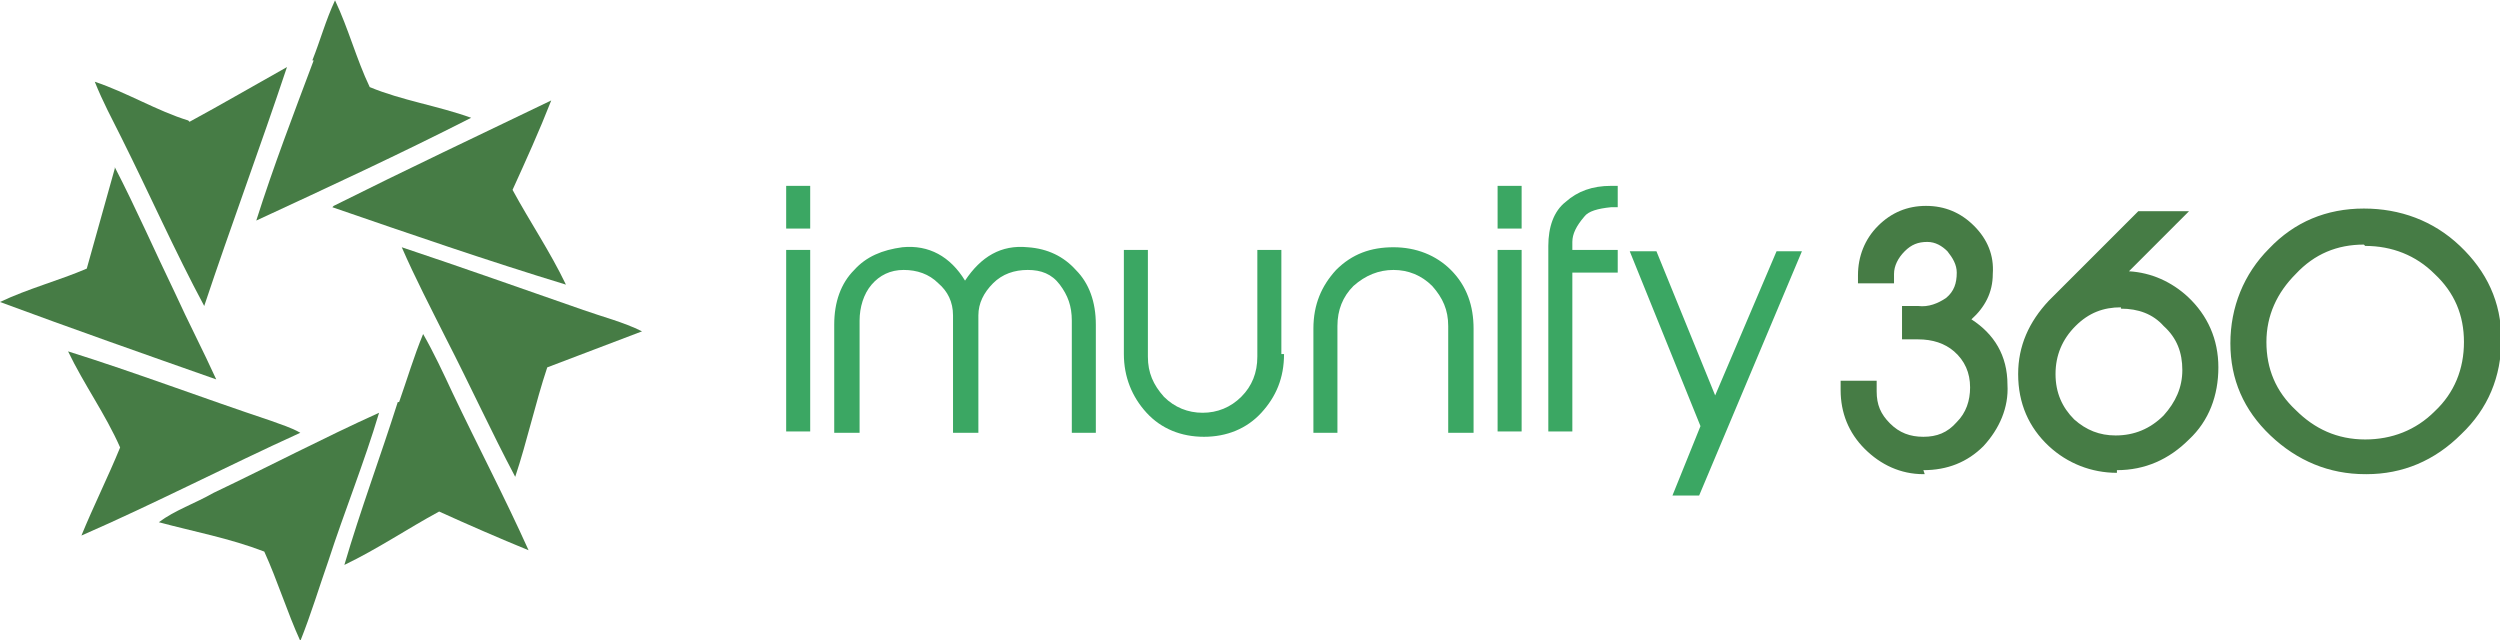 <?xml version="1.0" encoding="UTF-8"?>
<!DOCTYPE svg PUBLIC "-//W3C//DTD SVG 1.1//EN" "http://www.w3.org/Graphics/SVG/1.1/DTD/svg11.dtd">
<!-- Creator: CorelDRAW -->
<svg xmlns="http://www.w3.org/2000/svg" xml:space="preserve" width="1875px" height="480px" version="1.1" style="shape-rendering:geometricPrecision; text-rendering:geometricPrecision; image-rendering:optimizeQuality; fill-rule:evenodd; clip-rule:evenodd"
viewBox="0 0 1873 479"
 xmlns:xlink="http://www.w3.org/1999/xlink"
 xmlns:xodm="http://www.corel.com/coreldraw/odm/2003">
 <defs>
  <style type="text/css">
   <![CDATA[
    .fil1 {fill:#3BA763;fill-rule:nonzero}
    .fil0 {fill:#467C45;fill-rule:nonzero}
   ]]>
  </style>
 </defs>
 <g id="Layer_x0020_1">
  <g id="_2401571633024">
   <g>
    <path class="fil0" d="M234 45c6,-15 10,-30 17,-45 10,21 16,44 26,65 24,10 51,14 76,23 -53,27 -107,52 -161,77 13,-41 28,-80 43,-120z"/>
    <path class="fil0" d="M142 91c24,-13 48,-27 73,-41 -20,60 -42,119 -62,179 -22,-41 -41,-84 -62,-126 -7,-14 -14,-27 -20,-42 24,8 47,22 70,29z"/>
    <path class="fil0" d="M250 154c54,-27 109,-53 163,-79 -9,23 -19,45 -29,67 13,24 28,46 40,71 -59,-18 -117,-38 -175,-58z"/>
    <path class="fil0" d="M86 125c16,31 30,63 45,94 10,22 21,43 31,65 -54,-19 -108,-38 -162,-58 21,-10 44,-16 65,-25 7,-25 14,-50 21,-75z"/>
    <path class="fil0" d="M301 185c45,15 90,31 136,47 14,5 30,9 44,16 -24,9 -47,18 -71,27 -9,27 -15,55 -24,82 -18,-34 -34,-69 -52,-104 -11,-22 -23,-45 -33,-68z"/>
    <path class="fil0" d="M299 301c6,-17 11,-34 18,-51 8,14 15,29 22,44 19,40 39,78 57,118 -22,-9 -45,-19 -67,-29 -24,13 -46,28 -71,40 12,-41 27,-81 40,-122z"/>
    <path class="fil0" d="M51 263c51,16 101,35 152,52 8,3 15,5 22,9 -55,25 -109,53 -164,77 9,-22 20,-44 29,-66 -11,-25 -27,-47 -39,-72z"/>
    <path class="fil0" d="M160 369c42,-20 82,-41 124,-60 -11,37 -26,74 -38,111 -7,20 -13,40 -21,60 -10,-22 -17,-45 -27,-67 -26,-10 -53,-15 -79,-22 12,-9 27,-14 41,-22z"/>
    <path class="fil1" d="M607 171l-18 0 0 -32 18 0 0 32zm0 152l-18 0 0 -136 18 0 0 136z"/>
    <path class="fil1" d="M822 324l-19 0 0 -84c0,-11 -3,-19 -9,-27 -6,-8 -14,-11 -24,-11 -10,0 -19,3 -26,10 -7,7 -11,15 -11,24l0 88 -19 0 0 -88c0,-10 -4,-18 -11,-24 -7,-7 -16,-10 -26,-10 -10,0 -18,4 -24,11 -6,7 -9,17 -9,27l0 84 -19 0 0 -81c0,-17 5,-31 15,-41 9,-10 21,-15 36,-17 20,-2 36,7 47,25 12,-18 27,-27 47,-25 15,1 27,7 36,17 10,10 15,24 15,41l0 81z"/>
    <path class="fil1" d="M962 265c0,18 -6,32 -17,44 -11,12 -26,18 -43,18 -17,0 -32,-6 -43,-18 -11,-12 -17,-27 -17,-44l0 -78 18 0 0 80c0,12 4,21 12,30 8,8 18,12 29,12 11,0 21,-4 29,-12 8,-8 12,-18 12,-30l0 -80 18 0 0 78 1 0z"/>
    <path class="fil1" d="M1103 324l-18 0 0 -80c0,-12 -4,-21 -12,-30 -8,-8 -18,-12 -29,-12 -11,0 -21,4 -30,12 -8,8 -12,18 -12,30l0 80 -18 0 0 -78c0,-18 6,-32 17,-44 12,-12 26,-17 43,-17 17,0 32,6 43,17 12,12 17,27 17,44l0 78 0 0z"/>
    <path class="fil1" d="M1140 171l-18 0 0 -32 18 0 0 32zm0 152l-18 0 0 -136 18 0 0 136z"/>
    <path class="fil1" d="M1212 204l-34 0 0 119 -18 0 0 -139c0,-14 4,-26 13,-33 9,-8 20,-12 34,-12l5 0 0 16 -5 0c-10,1 -17,3 -20,7 -6,7 -9,13 -9,19l0 6 34 0 0 17 0 0z"/>
    <polygon class="fil1" points="1350,188 1273,371 1253,371 1274,319 1221,188 1241,188 1285,296 1331,188 "/>
    <path class="fil0" d="M1501 290c1,16 -5,30 -17,42 -12,12 -26,18 -42,17 -16,0 -29,-6 -40,-17 -11,-11 -17,-25 -17,-41l0 -3 18 0 0 3c0,11 4,20 12,28 8,7 17,12 28,12 11,0 21,-4 29,-12 8,-8 12,-18 11,-29 -1,-12 -5,-22 -14,-30 -8,-7 -18,-10 -31,-10l-8 0 0 -16 7 0c9,1 17,-2 24,-7 7,-6 10,-13 9,-22 0,-7 -3,-13 -8,-19 -5,-5 -11,-8 -18,-8 -8,0 -15,2 -21,8 -6,6 -9,12 -9,21l0 3 -18 0 0 -2c0,-13 5,-24 14,-33 9,-9 20,-14 33,-14 12,0 23,5 32,14 9,9 13,20 13,32 0,15 -7,27 -19,35 20,10 31,26 32,49z"/>
    <g>
     <path class="fil0" d="M1442 355c0,0 0,0 -1,0 -17,0 -32,-7 -44,-19 -12,-12 -18,-27 -18,-44l0 -7 27 0 0 8c0,10 3,17 10,24 7,7 15,10 25,10 10,0 18,-3 25,-11 7,-7 10,-16 10,-26 0,-11 -4,-20 -12,-27 -7,-6 -16,-9 -27,-9l-12 0 0 -25 12 0c8,1 15,-2 21,-6 6,-5 8,-11 8,-19 0,-6 -3,-11 -7,-16 -4,-4 -9,-7 -15,-7 -7,0 -12,2 -17,7 -5,5 -8,11 -8,17l0 7 -27 0 0 -6c0,-14 5,-27 15,-37 10,-10 22,-15 36,-15 14,0 26,5 36,15 10,10 15,22 14,36 0,14 -6,25 -16,34 17,11 27,27 27,49l0 0c1,17 -6,33 -18,46 -12,12 -27,18 -45,18l0 0zm-53 -61c0,14 6,25 15,36 10,11 22,16 37,16 15,0 28,-5 39,-16 11,-11 16,-24 16,-39 -1,-21 -10,-36 -29,-45l-7 -3 7 -4c11,-8 17,-18 17,-32 0,-11 -3,-21 -12,-29 -8,-8 -18,-12 -29,-12 -12,0 -21,4 -30,12 -8,8 -12,17 -12,27l9 0c0,-8 4,-16 10,-22 7,-7 15,-10 24,-9 8,1 16,4 21,10 6,6 9,13 9,22 0,11 -3,20 -11,26 -7,6 -17,9 -27,8l-2 0 0 7 3 0c13,0 25,4 33,11 10,8 15,19 15,33 1,12 -4,23 -12,32 -9,9 -20,14 -32,14 -12,0 -22,-4 -31,-13 -8,-8 -13,-18 -13,-30l-9 0z"/>
    </g>
    <g>
     <path class="fil0" d="M1637 328c-14,14 -31,21 -51,21 -18,0 -34,-6 -47,-19 -14,-13 -21,-30 -21,-50 0,-20 7,-37 22,-51l66 -66 25 0 -45 45c20,-1 37,5 52,18 14,13 22,30 22,50 0,20 -7,37 -21,51l0 0zm-12 -14c10,-10 15,-23 15,-37 0,-14 -5,-27 -15,-37 -10,-10 -22,-14 -35,-14 -14,0 -27,5 -37,15 -11,11 -17,24 -17,40 0,15 5,27 16,37 10,9 21,13 34,13 15,0 28,-6 39,-17z"/>
    </g>
    <g>
     <path class="fil0" d="M1586 354c-19,0 -37,-7 -51,-20 -15,-14 -23,-32 -23,-54 0,-21 8,-39 23,-55l67 -67 38 0 -45 45c17,1 32,8 44,19 15,14 23,32 23,53 0,21 -7,40 -22,54 -15,15 -33,23 -54,23l0 0zm20 -186l-64 64c-13,13 -20,29 -20,48 0,19 7,34 20,47 12,12 27,17 44,17 18,0 34,-7 47,-20 13,-13 20,-29 20,-48 0,-19 -7,-34 -20,-47 -13,-12 -29,-18 -48,-17l-12 1 46 -46 -12 0zm-21 167c-14,0 -27,-5 -37,-14 -12,-11 -17,-24 -17,-40 0,-17 6,-31 18,-43 12,-11 25,-16 41,-16 15,0 28,5 38,16 11,11 16,24 16,40 0,16 -6,29 -16,41l0 0c-11,12 -25,18 -42,18l0 0zm4 -105c-13,0 -24,4 -34,14 -10,10 -15,22 -15,36 0,14 5,25 14,34 9,8 19,12 31,12 14,0 26,-5 36,-15 9,-10 14,-21 14,-34 0,-13 -4,-24 -14,-33 -8,-9 -19,-13 -32,-13z"/>
    </g>
    <g>
     <path class="fil0" d="M1869 254c0,27 -9,49 -28,68 -19,19 -42,28 -68,28 -26,0 -49,-9 -68,-27 -19,-18 -29,-40 -29,-66 0,-27 9,-49 28,-68 19,-19 41,-28 67,-28 27,0 49,9 68,27 20,18 29,40 29,66l0 0zm-18 1c0,-21 -8,-39 -23,-54 -16,-15 -34,-22 -55,-22 -21,0 -39,7 -54,23 -15,15 -23,33 -23,54 0,21 7,39 23,54 15,15 33,23 55,23 22,0 40,-8 56,-23 15,-15 23,-33 22,-55z"/>
    </g>
    <g>
     <path class="fil0" d="M1772 355c-27,0 -51,-10 -71,-29 -20,-19 -30,-42 -30,-69 0,-27 10,-52 29,-71 19,-20 43,-30 71,-30 27,0 52,9 72,28 20,19 31,42 31,70 0,28 -10,52 -30,71 -20,20 -44,30 -71,30l0 0zm-1 -190c-25,0 -47,9 -64,27 -18,18 -27,40 -27,65 0,24 9,46 27,63 18,17 40,26 65,26 25,0 47,-9 65,-27 18,-18 27,-40 27,-65 0,-24 -9,-46 -28,-63 -17,-17 -39,-26 -65,-26l0 0zm1 172c0,0 0,0 -1,0 -22,0 -42,-8 -58,-24 -16,-16 -24,-35 -24,-57 0,-22 8,-42 24,-57 16,-16 35,-24 58,-24 22,0 42,8 59,23 16,16 25,35 25,57 0,23 -8,42 -24,58 -16,16 -36,24 -58,24l0 0zm-1 -154c-20,0 -37,7 -51,22 -14,14 -22,31 -22,51 0,20 7,37 22,51 14,14 31,22 52,22 20,0 38,-7 52,-21 15,-14 22,-32 22,-52l0 0c0,-20 -7,-37 -22,-51 -14,-14 -32,-21 -52,-21z"/>
    </g>
   </g>
  </g>
 </g>
</svg>
